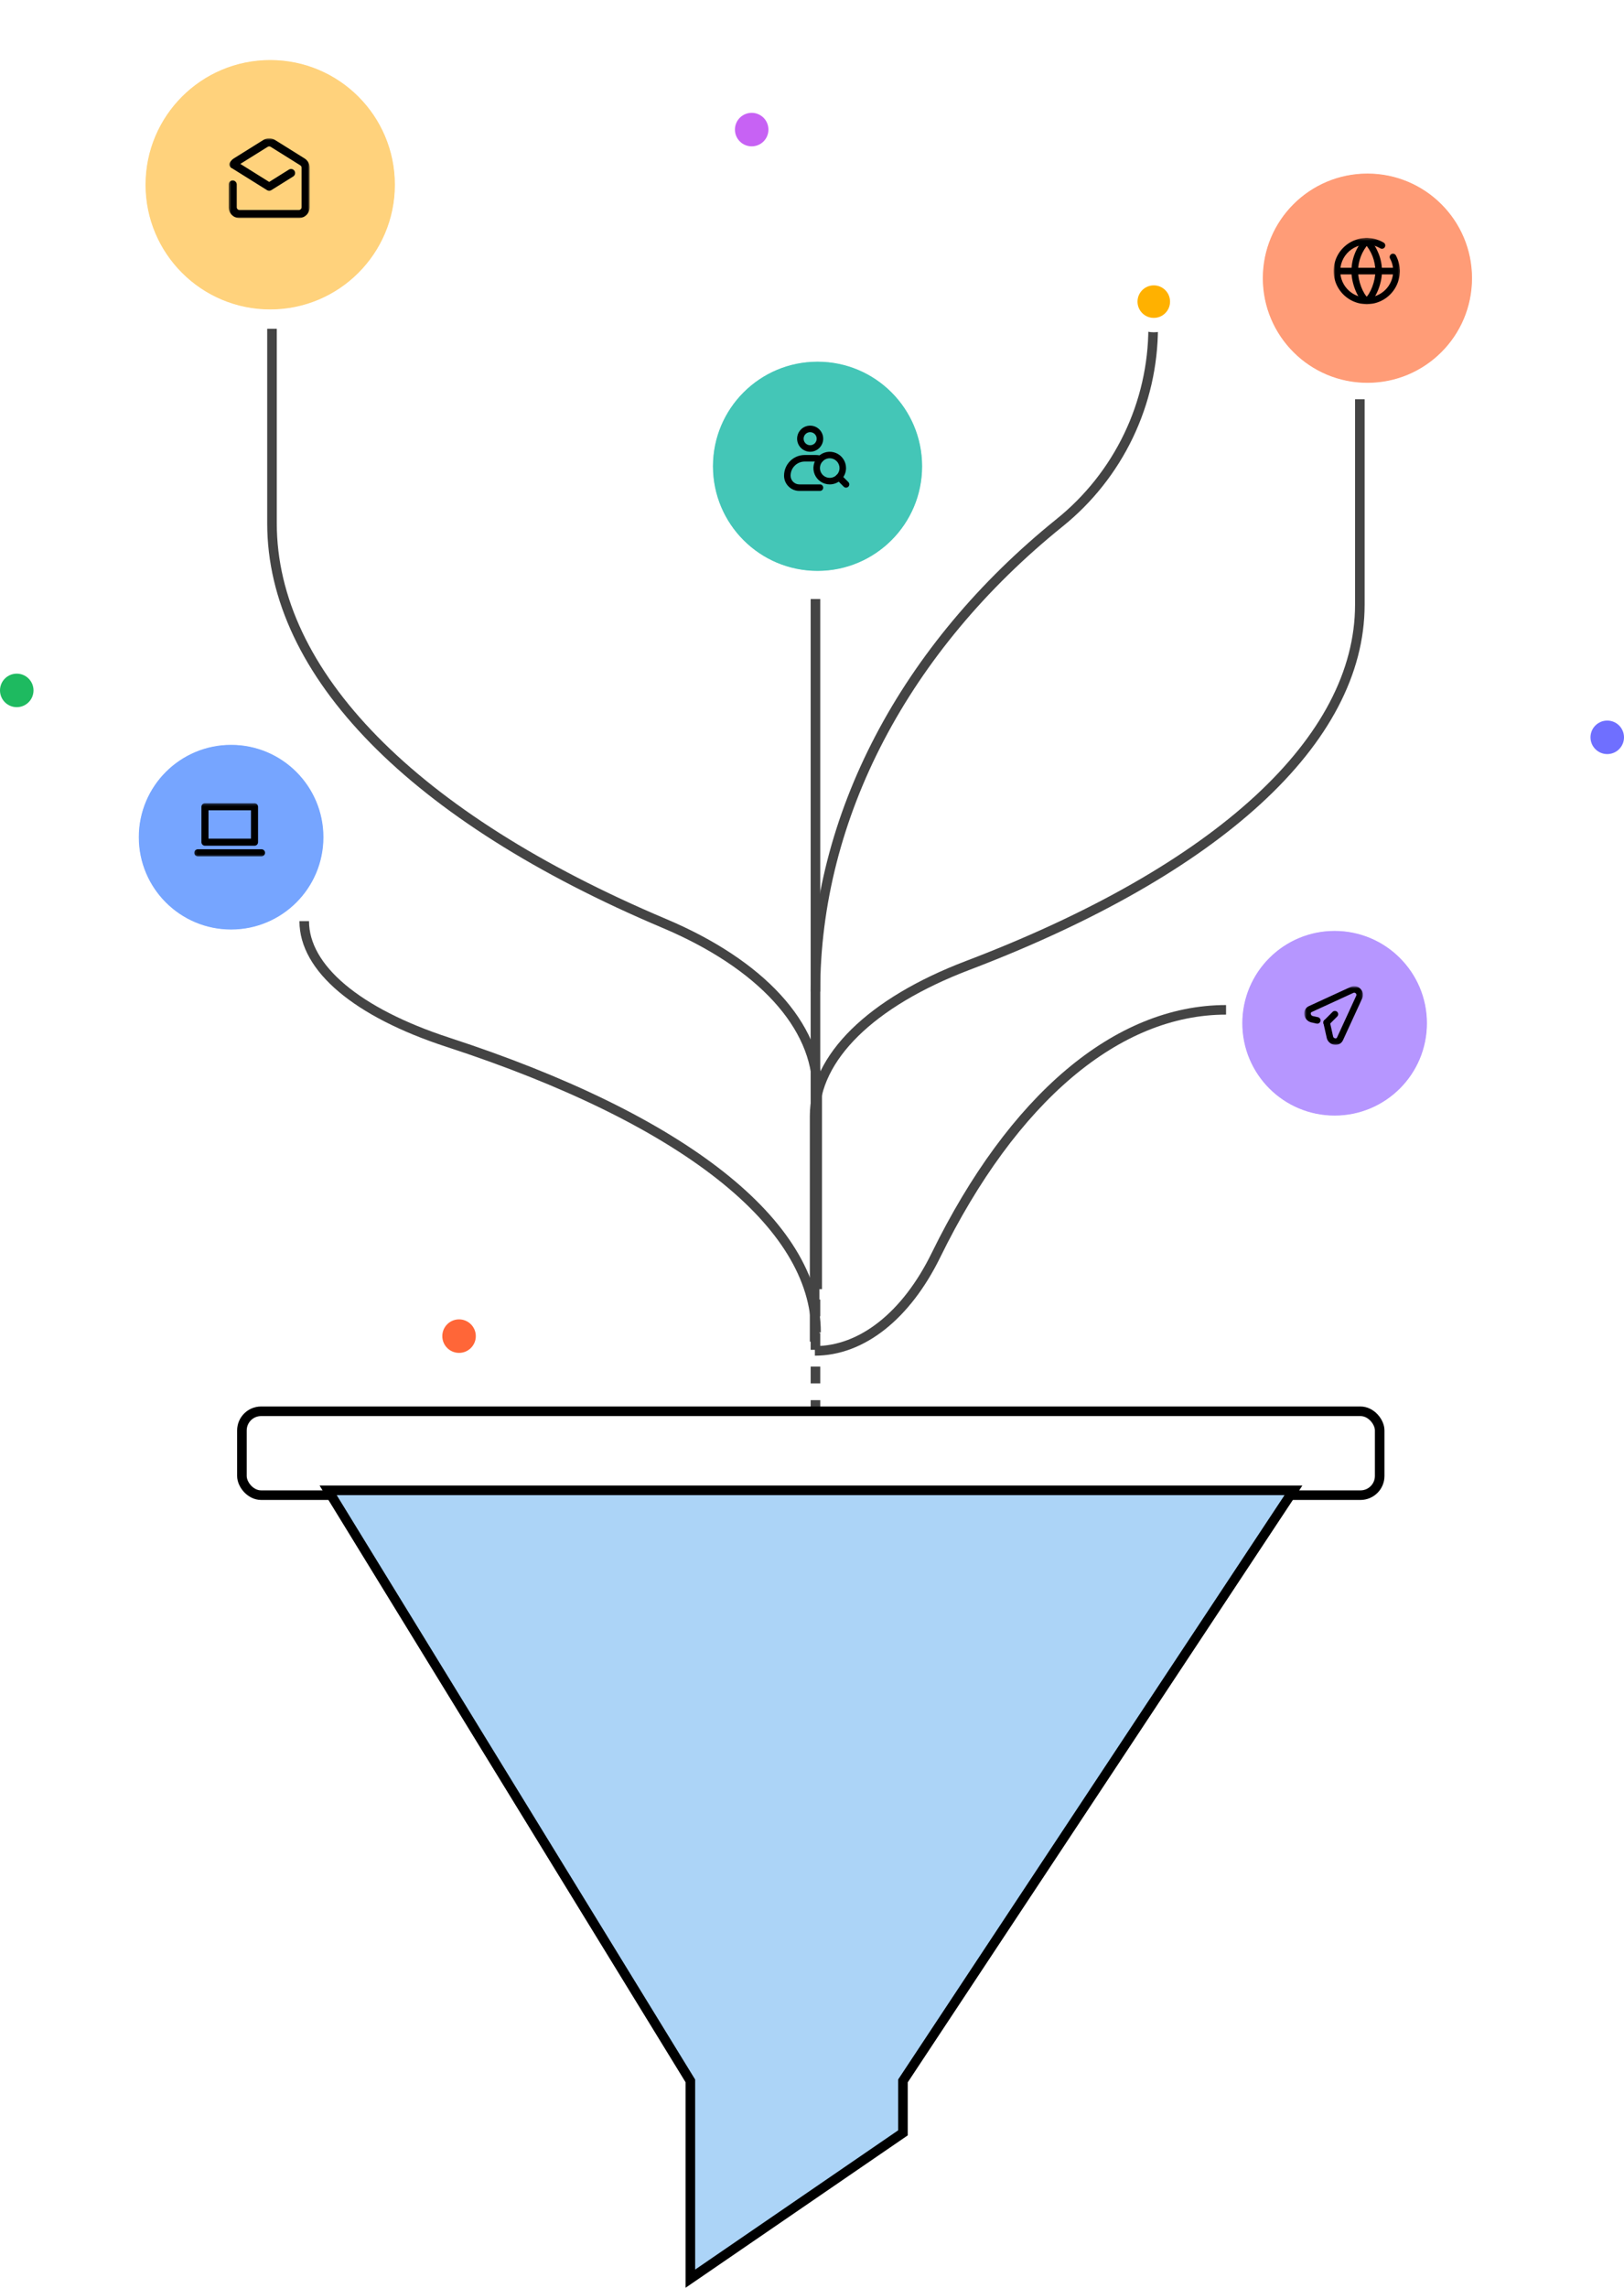 <svg width="678" height="955" viewBox="0 0 678 955" fill="none" xmlns="http://www.w3.org/2000/svg">
<path d="M113.554 137.222V218.407C113.554 281.032 172.452 341.092 277.291 385.375C317.715 402.449 341.174 428.041 341.174 455.067V538.019" stroke="#444444" stroke-width="4" stroke-miterlimit="10"/>
<path d="M567.716 166.619V252.372C567.716 308.844 508.819 363.004 403.981 402.935C363.555 418.333 340.097 441.41 340.097 465.781V559.933" stroke="#444444" stroke-width="4" stroke-miterlimit="10"/>
<path d="M340.442 518.877V250.001" stroke="#444444" stroke-width="4"/>
<g filter="url(#filter0_d_1328_977)">
<path d="M112.807 126.284C141.632 126.284 164.998 102.919 164.998 74.098C164.998 45.277 141.632 21.913 112.807 21.913C83.983 21.913 60.616 45.277 60.616 74.098C60.616 102.919 83.983 126.284 112.807 126.284Z" fill="#FFD27C"/>
<path d="M112.807 128.149C142.662 128.149 166.864 103.949 166.864 74.098C166.864 44.247 142.662 20.048 112.807 20.048C82.953 20.048 58.751 44.247 58.751 74.098C58.751 103.949 82.953 128.149 112.807 128.149Z" stroke="white" stroke-width="4"/>
</g>
<g filter="url(#filter1_d_1328_977)">
<path d="M341.312 235.415C365.509 235.415 385.124 215.801 385.124 191.607C385.124 167.413 365.509 147.799 341.312 147.799C317.115 147.799 297.499 167.413 297.499 191.607C297.499 215.801 317.115 235.415 341.312 235.415Z" fill="#44C6B7"/>
<path d="M341.312 237.28C366.539 237.28 386.99 216.831 386.99 191.607C386.99 166.383 366.539 145.934 341.312 145.934C316.085 145.934 295.634 166.383 295.634 191.607C295.634 216.831 316.085 237.28 341.312 237.28Z" stroke="white" stroke-width="4"/>
</g>
<path d="M338.23 188.537C337.153 188.537 336.099 188.218 335.203 187.619C334.307 187.02 333.608 186.169 333.196 185.174C332.784 184.178 332.676 183.082 332.886 182.026C333.096 180.969 333.615 179.998 334.377 179.236C335.139 178.474 336.11 177.955 337.167 177.745C338.224 177.534 339.32 177.642 340.316 178.055C341.311 178.467 342.162 179.165 342.761 180.061C343.36 180.957 343.68 182.011 343.68 183.088C343.678 184.533 343.104 185.918 342.082 186.94C341.06 187.961 339.675 188.536 338.23 188.537ZM338.23 180.364C337.691 180.364 337.165 180.524 336.716 180.823C336.268 181.122 335.919 181.548 335.713 182.046C335.507 182.544 335.453 183.092 335.558 183.62C335.663 184.149 335.922 184.634 336.304 185.015C336.685 185.396 337.17 185.656 337.699 185.761C338.227 185.866 338.775 185.812 339.273 185.606C339.771 185.4 340.197 185.05 340.496 184.602C340.796 184.154 340.955 183.627 340.955 183.088C340.955 182.366 340.667 181.674 340.156 181.163C339.646 180.652 338.953 180.364 338.23 180.364Z" fill="black"/>
<path d="M342.317 204.883H333.707C332.868 204.887 332.037 204.723 331.262 204.401C330.488 204.078 329.786 203.604 329.197 203.006C328.602 202.418 328.131 201.718 327.81 200.945C327.49 200.173 327.327 199.344 327.332 198.508C327.335 196.226 328.242 194.038 329.857 192.424C331.471 190.81 333.659 189.902 335.942 189.899H340.519C341.327 189.896 342.131 190.012 342.905 190.245C343.251 190.35 343.541 190.588 343.712 190.907C343.882 191.226 343.919 191.6 343.814 191.946C343.709 192.293 343.47 192.583 343.151 192.753C342.832 192.924 342.458 192.961 342.112 192.856C341.595 192.701 341.058 192.625 340.519 192.628H335.942C334.382 192.63 332.886 193.251 331.783 194.354C330.68 195.457 330.059 196.952 330.057 198.512C330.06 199.48 330.445 200.407 331.129 201.091C331.813 201.775 332.741 202.16 333.708 202.163H342.318C342.679 202.163 343.026 202.306 343.282 202.562C343.537 202.817 343.681 203.164 343.681 203.525C343.681 203.886 343.537 204.233 343.282 204.488C343.026 204.744 342.679 204.888 342.318 204.888" fill="black"/>
<path d="M346.4 202.159C345.054 202.159 343.737 201.76 342.618 201.012C341.498 200.264 340.626 199.201 340.11 197.957C339.595 196.713 339.46 195.344 339.723 194.024C339.986 192.703 340.634 191.49 341.586 190.538C342.538 189.586 343.751 188.938 345.072 188.675C346.392 188.413 347.761 188.547 349.005 189.063C350.249 189.578 351.313 190.45 352.061 191.57C352.809 192.689 353.208 194.005 353.208 195.352C353.205 197.156 352.487 198.886 351.211 200.162C349.935 201.438 348.205 202.156 346.4 202.159ZM346.4 191.262C345.592 191.262 344.802 191.503 344.13 191.952C343.459 192.402 342.935 193.041 342.627 193.788C342.318 194.535 342.238 195.356 342.396 196.149C342.555 196.941 342.945 197.669 343.517 198.24C344.089 198.811 344.817 199.199 345.61 199.356C346.403 199.513 347.225 199.432 347.971 199.122C348.718 198.812 349.355 198.287 349.804 197.615C350.252 196.943 350.491 196.152 350.49 195.344C350.488 194.261 350.056 193.223 349.289 192.458C348.522 191.692 347.483 191.262 346.4 191.262Z" fill="black"/>
<path d="M353.216 203.52C353.037 203.521 352.859 203.485 352.694 203.417C352.529 203.348 352.379 203.248 352.252 203.121L349.296 200.165C349.167 200.039 349.064 199.889 348.993 199.723C348.923 199.557 348.886 199.379 348.885 199.198C348.883 199.018 348.918 198.839 348.987 198.672C349.055 198.506 349.156 198.354 349.284 198.226C349.411 198.099 349.563 197.998 349.73 197.929C349.896 197.861 350.075 197.826 350.256 197.827C350.436 197.829 350.614 197.866 350.78 197.936C350.946 198.007 351.097 198.11 351.223 198.239L354.179 201.195C354.37 201.385 354.499 201.628 354.552 201.892C354.604 202.157 354.577 202.43 354.474 202.679C354.371 202.928 354.197 203.141 353.973 203.291C353.748 203.44 353.485 203.52 353.216 203.52Z" fill="black"/>
<g filter="url(#filter2_d_1328_977)">
<path d="M96.483 385.082C117.847 385.082 135.166 367.765 135.166 346.403C135.166 325.041 117.847 307.724 96.483 307.724C75.119 307.724 57.8 325.041 57.8 346.403C57.8 367.765 75.119 385.082 96.483 385.082Z" fill="#76A5FF"/>
<path d="M96.483 386.947C118.877 386.947 137.032 368.795 137.032 346.403C137.032 324.011 118.877 305.859 96.483 305.859C74.089 305.859 55.935 324.011 55.935 346.403C55.935 368.795 74.089 386.947 96.483 386.947Z" stroke="white" stroke-width="4"/>
</g>
<g filter="url(#filter3_d_1328_977)">
<path d="M570.882 156.912C595.079 156.912 614.694 137.298 614.694 113.104C614.694 88.909 595.079 69.296 570.882 69.296C546.685 69.296 527.069 88.909 527.069 113.104C527.069 137.298 546.685 156.912 570.882 156.912Z" fill="#FF9C77"/>
<path d="M570.882 158.777C596.109 158.777 616.559 138.328 616.559 113.104C616.559 87.879 596.109 67.431 570.882 67.431C545.655 67.431 525.204 87.879 525.204 113.104C525.204 138.328 545.655 158.777 570.882 158.777Z" stroke="white" stroke-width="4"/>
</g>
<mask id="mask0_1328_977" style="mask-type:luminance" maskUnits="userSpaceOnUse" x="556" y="99" width="29" height="29">
<path d="M584.74 99.311H556.762V127.286H584.74V99.311Z" fill="white"/>
</mask>
<g mask="url(#mask0_1328_977)">
<path d="M570.588 126.959C570.463 126.961 570.339 126.955 570.215 126.941C568.107 126.883 566.04 126.344 564.172 125.365C562.305 124.385 560.687 122.991 559.441 121.289C558.196 119.588 557.356 117.624 556.987 115.548C556.618 113.472 556.729 111.339 557.311 109.312C557.893 107.285 558.932 105.419 560.347 103.856C561.763 102.292 563.517 101.074 565.476 100.293C567.435 99.512 569.546 99.19 571.649 99.351C573.752 99.512 575.79 100.153 577.607 101.223C577.771 101.311 577.915 101.432 578.032 101.577C578.148 101.723 578.234 101.891 578.283 102.07C578.333 102.25 578.346 102.437 578.322 102.622C578.298 102.807 578.236 102.985 578.141 103.145C578.046 103.305 577.92 103.445 577.769 103.555C577.619 103.665 577.448 103.744 577.267 103.787C577.085 103.829 576.897 103.835 576.714 103.803C576.53 103.771 576.355 103.702 576.198 103.601C574.74 102.742 573.104 102.229 571.416 102.102C569.729 101.975 568.034 102.237 566.464 102.868C564.893 103.499 563.489 104.482 562.358 105.741C561.227 107 560.401 108.502 559.942 110.131C559.483 111.76 559.404 113.472 559.711 115.137C560.019 116.801 560.704 118.372 561.714 119.73C562.725 121.087 564.033 122.195 565.539 122.967C567.045 123.74 568.708 124.156 570.4 124.185L570.587 125.575V124.194C570.633 124.188 570.73 124.187 570.773 124.186C573.67 124.127 576.429 122.939 578.46 120.874C580.492 118.809 581.636 116.032 581.648 113.136C581.65 111.316 581.199 109.525 580.337 107.923C580.163 107.601 580.123 107.222 580.227 106.871C580.332 106.519 580.571 106.224 580.894 106.049C581.216 105.874 581.594 105.835 581.946 105.939C582.297 106.043 582.593 106.283 582.768 106.605C583.889 108.693 584.455 111.034 584.41 113.404C584.365 115.773 583.711 118.091 582.511 120.135C581.311 122.179 579.605 123.879 577.558 125.073C575.51 126.267 573.19 126.914 570.82 126.951C570.743 126.961 570.665 126.962 570.588 126.959Z" fill="black"/>
<path d="M570.787 126.96C570.503 126.96 570.225 126.872 569.993 126.709C569.76 126.546 569.584 126.315 569.487 126.048C569.39 125.78 569.378 125.49 569.452 125.216C569.527 124.941 569.683 124.697 569.902 124.515C572.194 122.61 574.203 117.292 574.203 113.138C574.166 108.912 572.599 104.843 569.793 101.683C569.537 101.42 569.397 101.066 569.404 100.699C569.41 100.332 569.561 99.983 569.825 99.728C570.088 99.472 570.443 99.332 570.809 99.339C571.176 99.345 571.526 99.496 571.781 99.76C575.093 103.431 576.939 108.191 576.968 113.135C576.968 118.152 574.592 124.212 571.67 126.64C571.422 126.846 571.109 126.96 570.787 126.96Z" fill="black"/>
<path d="M570.386 126.96C570.063 126.96 569.75 126.847 569.502 126.641C566.582 124.216 564.204 118.155 564.204 113.137C564.232 108.192 566.079 103.43 569.393 99.76C569.649 99.498 569.998 99.349 570.364 99.344C570.729 99.339 571.082 99.479 571.345 99.733C571.608 99.988 571.759 100.336 571.765 100.702C571.772 101.067 571.633 101.421 571.38 101.685C568.574 104.843 567.007 108.911 566.97 113.136C566.97 117.293 568.978 122.609 571.271 124.512C571.489 124.694 571.647 124.939 571.721 125.213C571.796 125.487 571.784 125.778 571.687 126.045C571.59 126.313 571.413 126.544 571.181 126.707C570.948 126.87 570.67 126.957 570.386 126.957" fill="black"/>
<path d="M583.031 114.518H558.144C557.778 114.518 557.426 114.372 557.167 114.113C556.907 113.853 556.762 113.502 556.762 113.135C556.762 112.768 556.907 112.417 557.167 112.158C557.426 111.898 557.778 111.753 558.144 111.753H583.031C583.397 111.753 583.749 111.898 584.008 112.158C584.268 112.417 584.413 112.768 584.413 113.135C584.413 113.502 584.268 113.853 584.008 114.113C583.749 114.372 583.397 114.518 583.031 114.518Z" fill="black"/>
</g>
<path d="M340.682 556.083C340.682 510.663 285.393 467.103 186.979 434.985C149.031 422.6 127.01 404.043 127.01 384.438" stroke="#444444" stroke-width="4" stroke-miterlimit="10"/>
<path d="M511.865 421.454C466.44 421.454 422.874 458.288 390.753 523.842C378.368 549.121 359.804 563.791 340.201 563.791" stroke="#444444" stroke-width="4" stroke-miterlimit="10"/>
<path d="M340.433 413.856C340.433 340.574 378.035 270.059 442.284 218.24C454.487 208.434 464.338 196.019 471.113 181.906C477.888 167.794 481.415 152.343 481.434 136.688" stroke="#444444" stroke-width="4" stroke-miterlimit="10"/>
<path d="M340.442 542.352V597.999" stroke="#444444" stroke-width="4" stroke-dasharray="7 7"/>
<path d="M481.688 132.881C485.551 132.881 488.682 129.75 488.682 125.888C488.682 122.025 485.551 118.894 481.688 118.894C477.825 118.894 474.693 122.025 474.693 125.888C474.693 129.75 477.825 132.881 481.688 132.881Z" fill="#FFB100"/>
<path d="M481.688 135.679C487.096 135.679 491.48 131.295 491.48 125.887C491.48 120.48 487.096 116.096 481.688 116.096C476.28 116.096 471.896 120.48 471.896 125.887C471.896 131.295 476.28 135.679 481.688 135.679Z" stroke="white" stroke-width="6"/>
<path d="M6.995 295.136C10.857 295.136 13.989 292.005 13.989 288.142C13.989 284.28 10.857 281.148 6.995 281.148C3.132 281.148 0 284.28 0 288.142C0 292.005 3.132 295.136 6.995 295.136Z" fill="#1EBA60"/>
<path d="M191.649 564.628C195.512 564.628 198.644 561.497 198.644 557.634C198.644 553.772 195.512 550.64 191.649 550.64C187.786 550.64 184.655 553.772 184.655 557.634C184.655 561.497 187.786 564.628 191.649 564.628Z" fill="#FF6638"/>
<path d="M313.82 61.079C317.683 61.079 320.814 57.948 320.814 54.085C320.814 50.222 317.683 47.091 313.82 47.091C309.957 47.091 306.825 50.222 306.825 54.085C306.825 57.948 309.957 61.079 313.82 61.079Z" fill="#C762F4"/>
<path d="M671.005 314.718C674.868 314.718 678 311.587 678 307.724C678 303.862 674.868 300.731 671.005 300.731C667.143 300.731 664.011 303.862 664.011 307.724C664.011 311.587 667.143 314.718 671.005 314.718Z" fill="#6F6FFF"/>
<g filter="url(#filter4_d_1328_977)">
<path d="M557.187 462.73C578.551 462.73 595.871 445.413 595.871 424.051C595.871 402.689 578.551 385.372 557.187 385.372C535.823 385.372 518.504 402.689 518.504 424.051C518.504 445.413 535.823 462.73 557.187 462.73Z" fill="#B696FF"/>
<path d="M557.187 464.595C579.581 464.595 597.736 446.443 597.736 424.051C597.736 401.659 579.581 383.507 557.187 383.507C534.793 383.507 516.639 401.659 516.639 424.051C516.639 446.443 534.793 464.595 557.187 464.595Z" stroke="white" stroke-width="4"/>
</g>
<mask id="mask1_1328_977" style="mask-type:luminance" maskUnits="userSpaceOnUse" x="544" y="411" width="25" height="25">
<path d="M568.886 411.698H544.638V435.943H568.886V411.698Z" fill="white"/>
</mask>
<g mask="url(#mask1_1328_977)">
<path d="M557.596 436.09C557.524 436.09 557.451 436.09 557.377 436.084C556.605 436.039 555.864 435.761 555.254 435.286C554.643 434.811 554.191 434.162 553.958 433.424L552.521 427.031C552.443 426.678 552.507 426.308 552.701 426.003C552.895 425.698 553.202 425.482 553.555 425.403C553.908 425.325 554.278 425.389 554.583 425.583C554.889 425.777 555.104 426.084 555.183 426.437L556.582 432.709C556.663 432.896 556.796 433.057 556.964 433.172C557.132 433.287 557.329 433.353 557.533 433.362C557.67 433.383 557.809 433.358 557.929 433.29C558.05 433.223 558.144 433.116 558.196 432.989L566.243 415.492C566.301 415.334 566.31 415.161 566.268 414.997C566.227 414.833 566.137 414.686 566.01 414.574C565.898 414.447 565.751 414.357 565.587 414.316C565.423 414.274 565.251 414.283 565.092 414.341L547.591 422.383C547.464 422.436 547.358 422.531 547.291 422.651C547.223 422.771 547.198 422.91 547.218 423.047C547.232 423.271 547.315 423.485 547.454 423.661C547.593 423.837 547.783 423.966 547.997 424.032L550.27 424.533C550.616 424.619 550.915 424.836 551.102 425.139C551.29 425.442 551.351 425.807 551.274 426.154C551.196 426.502 550.985 426.806 550.687 427C550.388 427.195 550.026 427.265 549.676 427.195L547.283 426.658C546.52 426.44 545.843 425.991 545.345 425.373C544.846 424.756 544.55 424 544.497 423.208C544.443 422.523 544.602 421.839 544.952 421.247C545.301 420.656 545.824 420.187 546.45 419.904L563.953 411.864C564.617 411.567 565.356 411.483 566.069 411.623C566.783 411.763 567.435 412.121 567.937 412.646C568.463 413.149 568.821 413.802 568.961 414.515C569.102 415.229 569.018 415.969 568.722 416.633L560.678 434.13C560.411 434.722 559.978 435.223 559.43 435.571C558.882 435.919 558.245 436.099 557.596 436.088" fill="black"/>
<path d="M553.853 428.093C553.583 428.094 553.318 428.014 553.093 427.865C552.868 427.715 552.692 427.501 552.589 427.251C552.486 427.001 552.459 426.726 552.512 426.461C552.566 426.196 552.697 425.953 552.889 425.762L556.368 422.287C556.626 422.041 556.97 421.906 557.326 421.91C557.682 421.914 558.022 422.058 558.274 422.309C558.525 422.561 558.669 422.901 558.673 423.257C558.677 423.613 558.542 423.957 558.296 424.214L554.818 427.694C554.691 427.821 554.541 427.921 554.375 427.99C554.21 428.058 554.032 428.094 553.853 428.093Z" fill="black"/>
</g>
<mask id="mask2_1328_977" style="mask-type:luminance" maskUnits="userSpaceOnUse" x="81" y="335" width="30" height="23">
<path d="M110.979 335.233H81.136V357.613H110.979V335.233Z" fill="white"/>
</mask>
<g mask="url(#mask2_1328_977)">
<path d="M106.258 352.964H85.57C85.178 352.964 84.802 352.808 84.525 352.531C84.248 352.254 84.092 351.878 84.092 351.487V336.711C84.092 336.319 84.248 335.943 84.525 335.666C84.802 335.389 85.178 335.233 85.57 335.233H106.258C106.65 335.233 107.026 335.389 107.303 335.666C107.58 335.943 107.736 336.319 107.736 336.711V351.487C107.736 351.879 107.58 352.255 107.303 352.532C107.026 352.809 106.65 352.964 106.258 352.964ZM87.046 350.01H104.78V338.188H87.047L87.046 350.01Z" fill="black"/>
<path d="M109.213 357.397H82.614C82.417 357.402 82.221 357.367 82.037 357.295C81.854 357.223 81.686 357.115 81.545 356.977C81.404 356.84 81.292 356.675 81.215 356.493C81.139 356.312 81.099 356.116 81.099 355.919C81.099 355.722 81.139 355.527 81.215 355.345C81.292 355.163 81.404 354.999 81.545 354.861C81.686 354.723 81.854 354.615 82.037 354.543C82.221 354.471 82.417 354.437 82.614 354.442H109.213C109.599 354.451 109.965 354.611 110.234 354.887C110.503 355.163 110.654 355.534 110.654 355.919C110.654 356.305 110.503 356.675 110.234 356.951C109.965 357.227 109.599 357.387 109.213 357.397Z" fill="black"/>
</g>
<mask id="mask3_1328_977" style="mask-type:luminance" maskUnits="userSpaceOnUse" x="95" y="57" width="35" height="35">
<path d="M129.299 57.714H95.453V91.037H129.299V57.714Z" fill="white"/>
</mask>
<g mask="url(#mask3_1328_977)">
<path d="M124.742 91.037H100.01C98.802 91.036 97.643 90.556 96.789 89.701C95.934 88.847 95.454 87.689 95.453 86.48V76.969C95.463 76.527 95.646 76.107 95.962 75.798C96.278 75.489 96.703 75.316 97.145 75.316C97.587 75.316 98.011 75.489 98.328 75.798C98.644 76.107 98.827 76.527 98.837 76.969V86.48C98.837 86.791 98.961 87.09 99.181 87.31C99.401 87.529 99.699 87.653 100.01 87.653H124.742C125.053 87.653 125.351 87.529 125.571 87.31C125.791 87.09 125.915 86.791 125.915 86.48V69.994C125.914 69.797 125.863 69.603 125.768 69.43C125.674 69.257 125.538 69.111 125.372 69.004L112.994 61.274C112.809 61.159 112.596 61.098 112.379 61.098C112.161 61.098 111.948 61.159 111.764 61.274L99.383 69.002C99.217 69.105 99.081 69.249 98.989 69.422C98.774 69.811 98.414 70.1 97.987 70.226C97.56 70.352 97.101 70.305 96.709 70.095C96.317 69.885 96.023 69.529 95.891 69.104C95.76 68.68 95.8 68.22 96.005 67.825C96.378 67.13 96.927 66.546 97.598 66.13L109.966 58.403C110.689 57.951 111.525 57.712 112.378 57.712C113.231 57.712 114.067 57.951 114.79 58.403L127.161 66.132C127.814 66.543 128.353 67.113 128.727 67.788C129.101 68.463 129.297 69.222 129.299 69.994V86.48C129.297 87.689 128.817 88.847 127.962 89.701C127.108 90.556 125.95 91.036 124.742 91.037Z" fill="#010101"/>
<path d="M112.376 79.615C112.058 79.615 111.748 79.526 111.479 79.358L96.6 70.057C96.231 69.814 95.971 69.436 95.877 69.005C95.783 68.573 95.861 68.121 96.095 67.746C96.33 67.372 96.701 67.103 97.131 66.999C97.561 66.895 98.014 66.963 98.394 67.188L112.376 75.932L120.615 70.781C120.804 70.663 121.014 70.584 121.233 70.547C121.452 70.51 121.676 70.517 121.893 70.567C122.11 70.617 122.314 70.709 122.495 70.838C122.676 70.967 122.83 71.13 122.948 71.319C123.066 71.507 123.146 71.717 123.182 71.936C123.219 72.155 123.212 72.38 123.162 72.596C123.113 72.813 123.02 73.017 122.891 73.198C122.762 73.379 122.599 73.533 122.41 73.651L113.271 79.362C113.002 79.53 112.691 79.619 112.374 79.619" fill="#010101"/>
</g>
<rect x="101" y="589" width="475" height="35" rx="8" fill="white" stroke="black" stroke-width="4"/>
<path d="M288.22 868.465L137 622H540L376.972 868.465V890.145L288.22 951V868.465Z" fill="#ACD4F7" stroke="black" stroke-width="4"/>
<defs>
<filter id="filter0_d_1328_977" x="41.751" y="6.048" width="142.113" height="142.101" filterUnits="userSpaceOnUse" color-interpolation-filters="sRGB">
<feFlood flood-opacity="0" result="BackgroundImageFix"/>
<feColorMatrix in="SourceAlpha" type="matrix" values="0 0 0 0 0 0 0 0 0 0 0 0 0 0 0 0 0 0 127 0" result="hardAlpha"/>
<feOffset dy="3"/>
<feGaussianBlur stdDeviation="7.5"/>
<feColorMatrix type="matrix" values="0 0 0 0 0.925 0 0 0 0 0.937 0 0 0 0 0.969 0 0 0 1 0"/>
<feBlend mode="normal" in2="BackgroundImageFix" result="effect1_dropShadow_1328_977"/>
<feBlend mode="normal" in="SourceGraphic" in2="effect1_dropShadow_1328_977" result="shape"/>
</filter>
<filter id="filter1_d_1328_977" x="278.634" y="131.934" width="125.356" height="125.346" filterUnits="userSpaceOnUse" color-interpolation-filters="sRGB">
<feFlood flood-opacity="0" result="BackgroundImageFix"/>
<feColorMatrix in="SourceAlpha" type="matrix" values="0 0 0 0 0 0 0 0 0 0 0 0 0 0 0 0 0 0 127 0" result="hardAlpha"/>
<feOffset dy="3"/>
<feGaussianBlur stdDeviation="7.5"/>
<feColorMatrix type="matrix" values="0 0 0 0 0.925 0 0 0 0 0.937 0 0 0 0 0.969 0 0 0 1 0"/>
<feBlend mode="normal" in2="BackgroundImageFix" result="effect1_dropShadow_1328_977"/>
<feBlend mode="normal" in="SourceGraphic" in2="effect1_dropShadow_1328_977" result="shape"/>
</filter>
<filter id="filter2_d_1328_977" x="38.935" y="291.859" width="115.097" height="115.088" filterUnits="userSpaceOnUse" color-interpolation-filters="sRGB">
<feFlood flood-opacity="0" result="BackgroundImageFix"/>
<feColorMatrix in="SourceAlpha" type="matrix" values="0 0 0 0 0 0 0 0 0 0 0 0 0 0 0 0 0 0 127 0" result="hardAlpha"/>
<feOffset dy="3"/>
<feGaussianBlur stdDeviation="7.5"/>
<feColorMatrix type="matrix" values="0 0 0 0 0.925 0 0 0 0 0.937 0 0 0 0 0.969 0 0 0 1 0"/>
<feBlend mode="normal" in2="BackgroundImageFix" result="effect1_dropShadow_1328_977"/>
<feBlend mode="normal" in="SourceGraphic" in2="effect1_dropShadow_1328_977" result="shape"/>
</filter>
<filter id="filter3_d_1328_977" x="508.204" y="53.431" width="125.356" height="125.346" filterUnits="userSpaceOnUse" color-interpolation-filters="sRGB">
<feFlood flood-opacity="0" result="BackgroundImageFix"/>
<feColorMatrix in="SourceAlpha" type="matrix" values="0 0 0 0 0 0 0 0 0 0 0 0 0 0 0 0 0 0 127 0" result="hardAlpha"/>
<feOffset dy="3"/>
<feGaussianBlur stdDeviation="7.5"/>
<feColorMatrix type="matrix" values="0 0 0 0 0.925 0 0 0 0 0.937 0 0 0 0 0.969 0 0 0 1 0"/>
<feBlend mode="normal" in2="BackgroundImageFix" result="effect1_dropShadow_1328_977"/>
<feBlend mode="normal" in="SourceGraphic" in2="effect1_dropShadow_1328_977" result="shape"/>
</filter>
<filter id="filter4_d_1328_977" x="499.639" y="369.507" width="115.097" height="115.088" filterUnits="userSpaceOnUse" color-interpolation-filters="sRGB">
<feFlood flood-opacity="0" result="BackgroundImageFix"/>
<feColorMatrix in="SourceAlpha" type="matrix" values="0 0 0 0 0 0 0 0 0 0 0 0 0 0 0 0 0 0 127 0" result="hardAlpha"/>
<feOffset dy="3"/>
<feGaussianBlur stdDeviation="7.5"/>
<feColorMatrix type="matrix" values="0 0 0 0 0.925 0 0 0 0 0.937 0 0 0 0 0.969 0 0 0 1 0"/>
<feBlend mode="normal" in2="BackgroundImageFix" result="effect1_dropShadow_1328_977"/>
<feBlend mode="normal" in="SourceGraphic" in2="effect1_dropShadow_1328_977" result="shape"/>
</filter>
</defs>
</svg>
